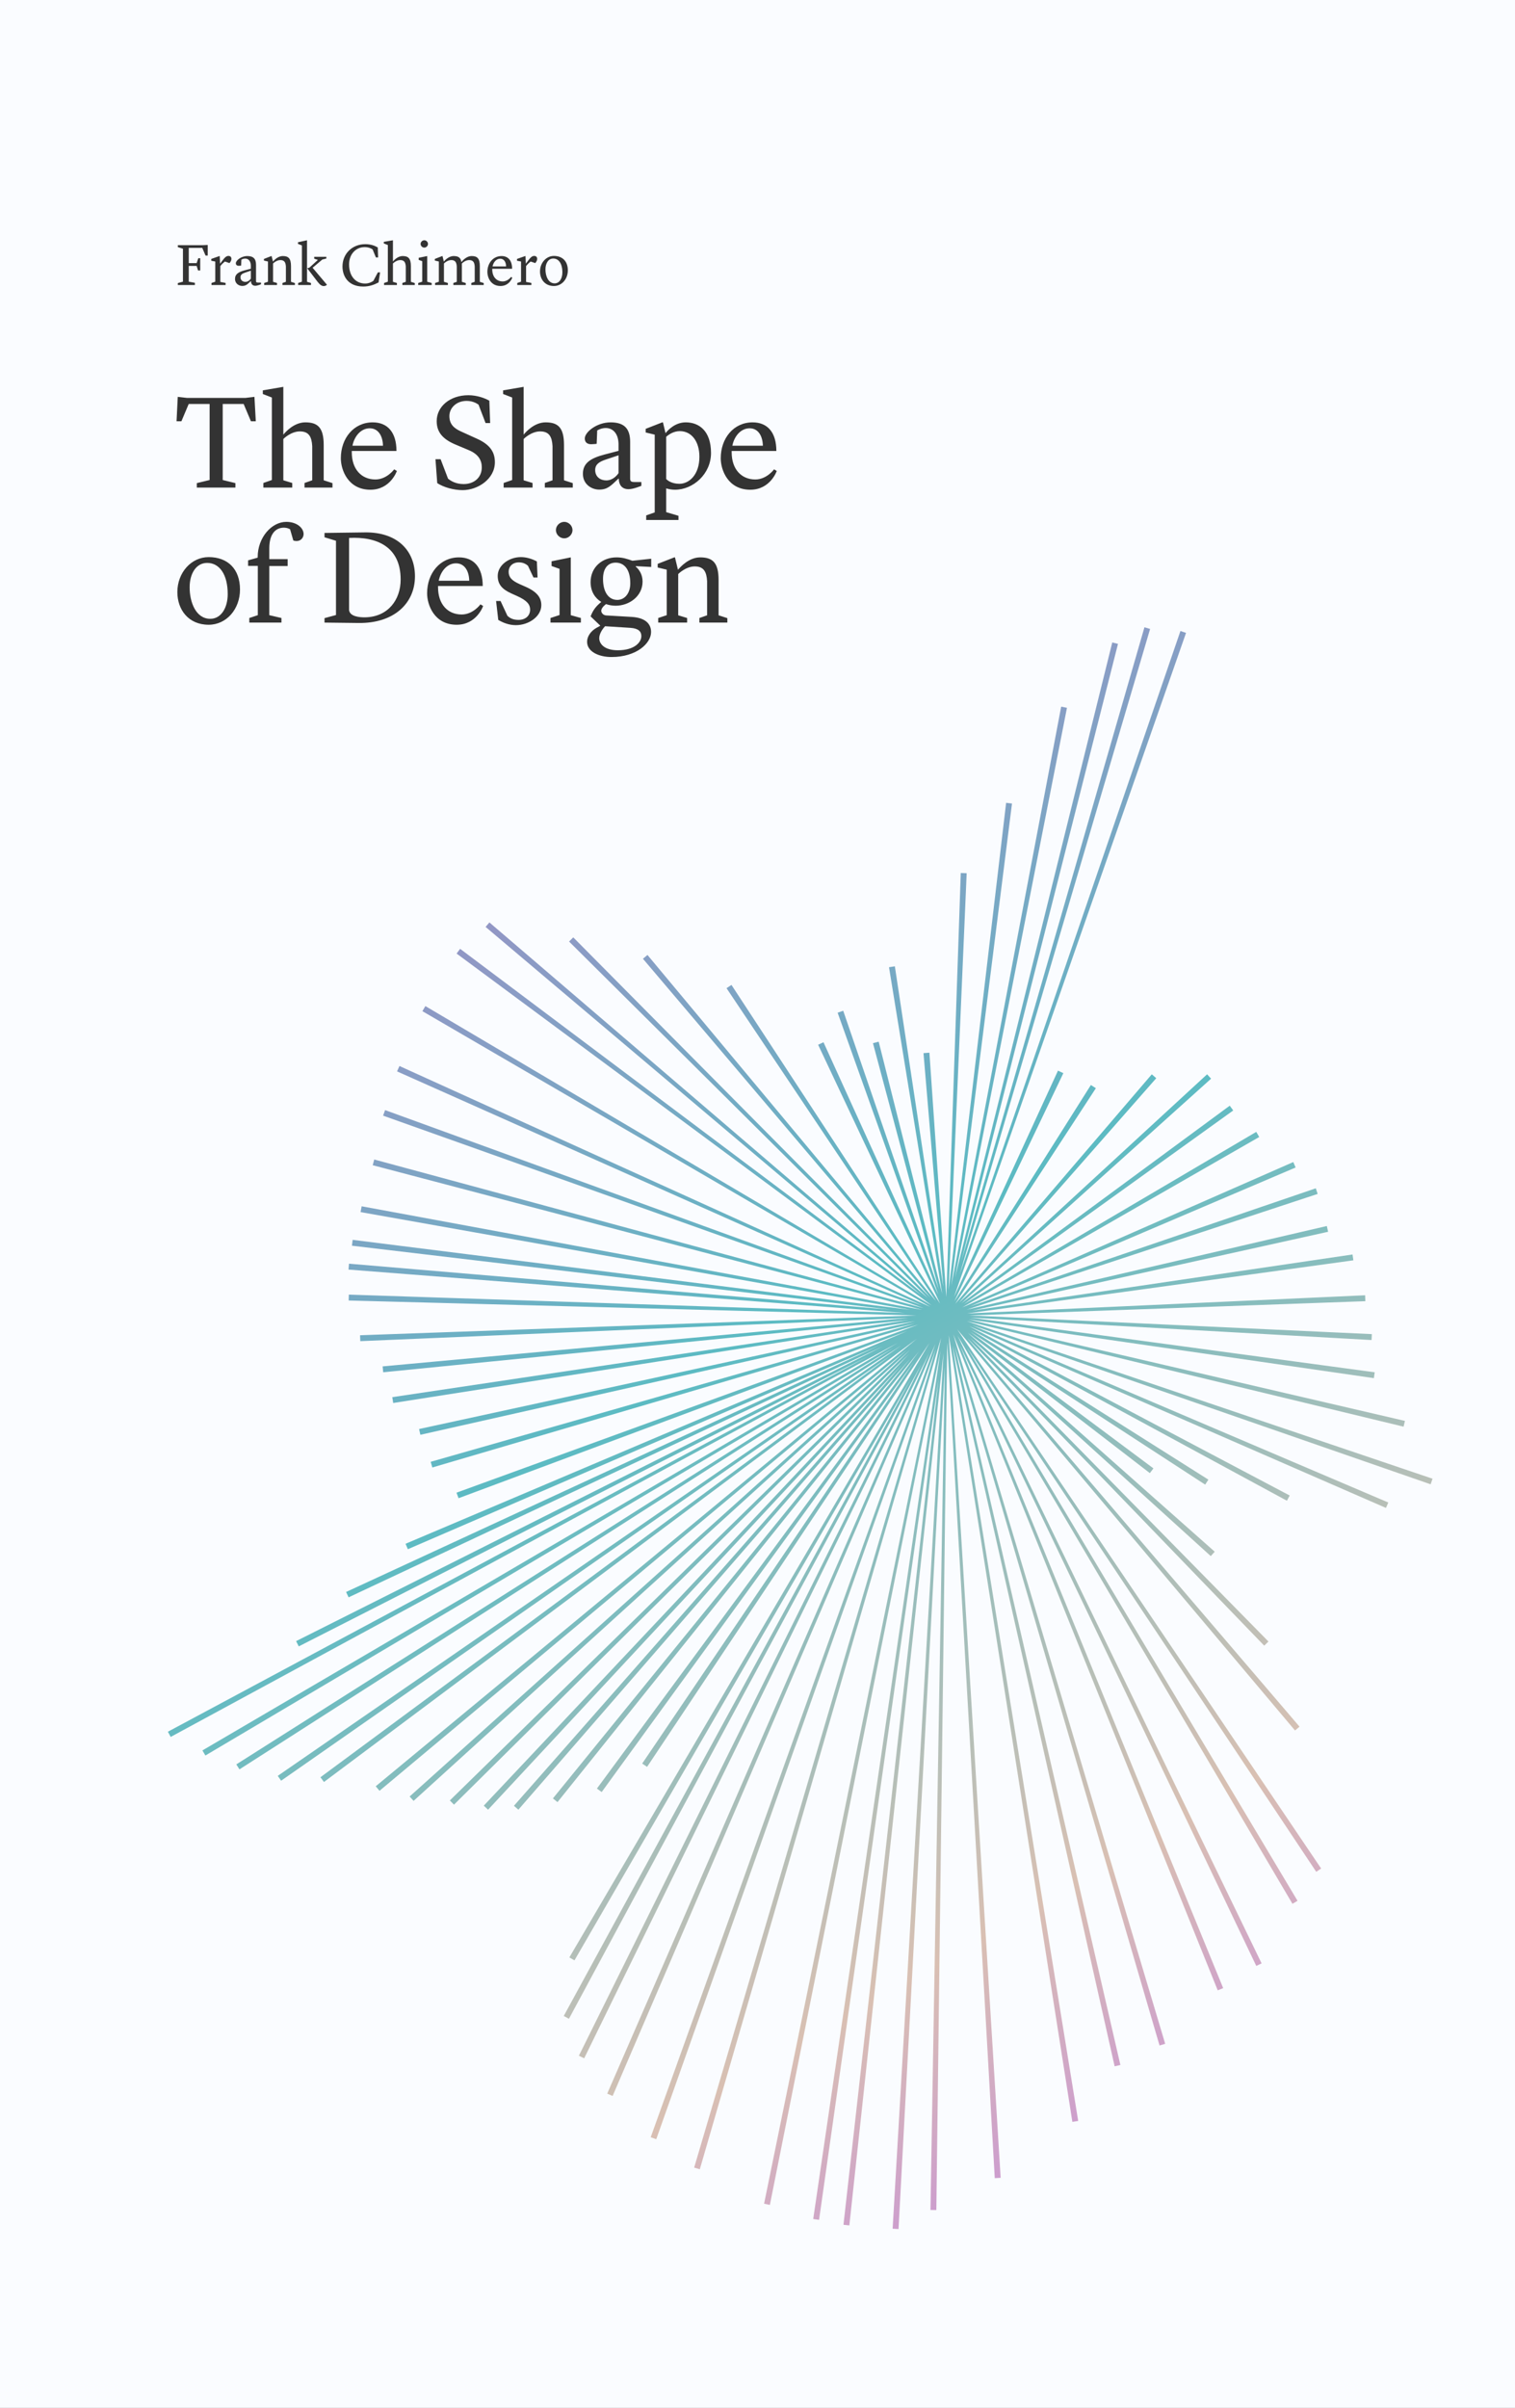 <svg width="404" height="642" viewBox="0 0 404 642" fill="none" xmlns="http://www.w3.org/2000/svg">
<rect x="0" y="0" width="404" height="642" fill="#808080" stroke="none"/>
<g clip-path="url(#clip0_153_32)">
<path d="M0 0H404V642H0V0Z" fill="url(#paint0_linear_153_32)"/>
<path fill-rule="evenodd" clip-rule="evenodd" d="M52.432 70.896H50.336V75.104L51.968 75.408V76H47.424V75.472L48.784 75.104V66.32L47.424 65.888V65.376H53.984L55.392 65.312V68.144H54.816L53.936 66.096H50.336V70.16H52.432L52.88 68.848H53.392V72.112H52.816L52.432 70.896ZM56.4 76V75.456L57.408 75.104V69.728L56.336 69.52V69.04L58.512 68.272H58.592L58.688 70.272H58.72L59.232 69.584C60 68.544 60.4 68.24 60.928 68.24C61.44 68.24 61.712 68.56 61.712 69.04C61.712 69.456 61.472 69.808 61.2 70.144L59.968 69.728C59.616 70.016 59.232 70.336 58.752 70.944V75.168L60.16 75.44V76H56.4ZM64.592 76.24C63.744 76.24 62.672 75.648 62.672 74.368C62.672 73.088 63.6 72.512 65.248 72.08L66.896 71.648V70.816C66.864 69.584 66.224 68.944 65.376 68.944C64.896 68.944 64.496 69.152 64.368 69.232L64.304 70.816C64.304 70.816 63.904 70.864 63.664 70.864C63.152 70.864 62.896 70.608 62.896 70.176C62.896 69.44 64.304 68.272 65.952 68.272C67.568 68.272 68.272 69.008 68.272 70.592V74.912C68.272 75.232 68.352 75.344 68.8 75.344H69.6V75.792C69.6 75.792 68.672 76.192 68.08 76.192C67.264 76.192 66.928 75.632 66.928 74.944H66.88C65.984 75.792 65.6 76.24 64.592 76.24ZM65.44 75.152C66.208 75.152 66.704 74.576 66.896 74.288V72.176L65.36 72.688C64.608 72.944 64.128 73.248 64.128 73.92C64.128 74.736 64.752 75.152 65.44 75.152ZM70.448 76V75.456L71.456 75.12V69.728L70.384 69.472V69.04L72.352 68.272H72.432L72.784 69.728H72.8C73.072 69.408 74.08 68.272 75.424 68.272C76.912 68.272 77.6 68.912 77.6 70.96V75.136L78.64 75.472V76H75.328V75.456L76.24 75.136V71.088C76.176 69.968 75.84 69.344 74.768 69.344C73.728 69.344 72.816 70.224 72.816 70.256V75.136L73.872 75.456V76H70.448ZM80.512 75.104V65.44L79.456 65.024V64.592L81.872 64.064V75.136L82.928 75.456V76H79.504V75.456L80.512 75.104ZM86.352 76.272C85.872 76.288 85.376 76.016 84.704 75.152L81.952 71.552V71.52L82.528 71.344L84.768 69.296L83.792 68.976V68.48H87.024V68.928L85.952 69.2L83.36 71.392L87.184 75.92C87.184 75.92 86.944 76.256 86.352 76.272ZM96.864 76.4C92.8 76.4 91.328 73.6 91.328 71.056C91.328 67.664 93.92 65.104 97.392 65.104C98.896 65.104 99.904 65.504 100.736 65.968L100.832 68.64H100.24L99.36 66.496C98.88 66.176 98.192 65.888 97.248 65.888C94.928 65.888 93.088 67.728 93.088 70.496C93.088 73.792 94.976 75.6 97.376 75.6C98.368 75.6 99.152 75.184 99.568 74.88L100.768 72.624H101.36L100.944 75.312C99.648 75.984 98.416 76.4 96.864 76.4ZM107.296 76V75.456L108.208 75.136V71.088C108.144 69.968 107.808 69.344 106.736 69.344C105.696 69.344 104.784 70.224 104.784 70.256V75.136L105.84 75.456V76H102.416V75.456L103.424 75.104V65.328L102.352 64.912V64.48L104.784 64.064V69.728C105.056 69.392 106.064 68.272 107.392 68.272C108.88 68.272 109.568 68.912 109.568 70.96V75.136L110.608 75.472V76H107.296ZM111.52 76V75.456L112.592 75.104V69.632L111.648 69.296V68.736L113.92 68.272V75.12L115.12 75.456V76H111.52ZM113.152 66.016C112.624 66.016 112.16 65.568 112.16 65.04C112.16 64.512 112.624 64.064 113.152 64.064C113.664 64.064 114.128 64.512 114.128 65.04C114.128 65.568 113.664 66.016 113.152 66.016ZM125.68 76V75.456L126.592 75.136V71.088C126.528 69.968 126.192 69.344 125.12 69.344C124.176 69.344 123.408 70 123.168 70.256V75.136L124.208 75.472V76H120.896V75.456L121.808 75.136V71.088C121.744 69.968 121.408 69.344 120.336 69.344C119.296 69.344 118.384 70.224 118.384 70.256V75.136L119.44 75.456V76H116.016V75.456L117.024 75.12V69.728L115.952 69.472V69.04L117.92 68.272H118L118.352 69.728H118.368C118.64 69.408 119.648 68.272 120.992 68.272C122.384 68.272 122.88 68.848 123.024 69.856H123.056C123.216 69.648 124.304 68.272 125.792 68.272C127.264 68.272 127.952 68.912 127.952 70.96V75.136L128.992 75.472V76H125.68ZM133.472 76.256C130.816 76.256 129.968 73.904 129.968 72.528C129.968 70.144 131.504 68.272 133.744 68.272C135.52 68.272 136.56 69.472 136.56 71.664H131.264V71.824C131.264 73.808 132.4 75.04 134.064 75.04C135.424 75.04 136.288 73.84 136.288 73.84L136.608 74.032C136.608 74.032 135.856 76.256 133.472 76.256ZM133.392 68.976C132.384 68.976 131.584 69.856 131.344 71.04H134.96C134.944 69.952 134.448 68.976 133.392 68.976ZM137.936 76V75.456L138.944 75.104V69.728L137.872 69.52V69.04L140.048 68.272H140.128L140.224 70.272H140.256L140.768 69.584C141.536 68.544 141.936 68.24 142.464 68.24C142.976 68.24 143.248 68.56 143.248 69.04C143.248 69.456 143.008 69.808 142.736 70.144L141.504 69.728C141.152 70.016 140.768 70.336 140.288 70.944V75.168L141.696 75.44V76H137.936ZM145.456 71.824C145.456 73.584 146.192 75.552 147.904 75.552C149.184 75.552 149.968 74.256 149.968 72.624C149.968 70.272 148.976 68.928 147.536 68.928C146.224 68.928 145.456 70.192 145.456 71.824ZM147.712 76.256C145.296 76.256 144 74.448 144 72.384C144 70.096 145.632 68.24 147.712 68.24C149.984 68.24 151.424 69.664 151.424 72.08C151.424 74.4 149.824 76.256 147.712 76.256ZM49.852 106.096H65.44L67.852 105.808L68.212 112.324H66.916L64.972 107.716H59.392V127.984L62.776 128.812V130H52.48V128.812L55.9 127.984V107.716H50.32L48.376 112.324H47.08L47.404 105.808L49.852 106.096ZM81.208 130V128.776L83.26 128.056V118.948C83.116 116.428 82.36 115.024 79.948 115.024C77.608 115.024 75.556 117.004 75.556 117.076V128.056L77.932 128.776V130H70.228V128.776L72.496 127.984V105.988L70.084 105.052V104.08L75.556 103.144V115.888C76.168 115.132 78.436 112.612 81.424 112.612C84.772 112.612 86.32 114.052 86.32 118.66V128.056L88.66 128.812V130H81.208ZM98.776 130.576C92.8 130.576 90.892 125.284 90.892 122.188C90.892 116.824 94.348 112.612 99.388 112.612C103.384 112.612 105.724 115.312 105.724 120.244H93.808V120.604C93.808 125.068 96.364 127.84 100.108 127.84C103.168 127.84 105.112 125.14 105.112 125.14L105.832 125.572C105.832 125.572 104.14 130.576 98.776 130.576ZM98.596 114.196C96.328 114.196 94.528 116.176 93.988 118.84H102.124C102.088 116.392 100.972 114.196 98.596 114.196ZM116.596 128.812L116.128 122.44H117.496L119.476 127.624C120.232 128.236 121.528 129.064 123.652 129.064C126.424 129.064 128.476 127.336 128.476 124.6C128.476 122.764 127.612 121.108 125.02 120.028L121.348 118.48C118.18 117.112 116.452 115.312 116.452 112.288C116.452 108.4 119.98 105.376 124.912 105.376C127.18 105.376 129.376 106.168 130.492 106.852L130.708 112.792H129.484L127.612 107.896C127.396 107.752 126.28 106.888 124.444 106.888C121.636 106.888 119.836 108.832 119.836 110.92C119.836 113.044 120.988 114.16 122.896 115.024L127.18 116.968C130.708 118.552 131.968 120.568 131.968 123.232C131.968 127.732 127.396 130.684 123.364 130.684C121.024 130.684 118.288 129.928 116.596 128.812ZM145.288 130V128.776L147.34 128.056V118.948C147.196 116.428 146.44 115.024 144.028 115.024C141.688 115.024 139.636 117.004 139.636 117.076V128.056L142.012 128.776V130H134.308V128.776L136.576 127.984V105.988L134.164 105.052V104.08L139.636 103.144V115.888C140.248 115.132 142.516 112.612 145.504 112.612C148.852 112.612 150.4 114.052 150.4 118.66V128.056L152.74 128.812V130H145.288ZM159.76 130.54C157.852 130.54 155.44 129.208 155.44 126.328C155.44 123.448 157.528 122.152 161.236 121.18L164.944 120.208V118.336C164.872 115.564 163.432 114.124 161.524 114.124C160.444 114.124 159.544 114.592 159.256 114.772L159.112 118.336C159.112 118.336 158.212 118.444 157.672 118.444C156.52 118.444 155.944 117.868 155.944 116.896C155.944 115.24 159.112 112.612 162.82 112.612C166.456 112.612 168.04 114.268 168.04 117.832V127.552C168.04 128.272 168.22 128.524 169.228 128.524H171.028V129.532C171.028 129.532 168.94 130.432 167.608 130.432C165.772 130.432 165.016 129.172 165.016 127.624H164.908C162.892 129.532 162.028 130.54 159.76 130.54ZM161.668 128.092C163.396 128.092 164.512 126.796 164.944 126.148V121.396L161.488 122.548C159.796 123.124 158.716 123.808 158.716 125.32C158.716 127.156 160.12 128.092 161.668 128.092ZM172.324 138.64V137.416L174.592 136.624V115.888L172.18 115.312V114.34L176.608 112.612H176.788L177.472 115.492C178.192 114.592 180.064 112.612 182.872 112.612C186.436 112.612 189.604 114.916 189.604 120.784C189.604 126.364 184.852 130.576 179.992 130.576C179.164 130.576 178.372 130.432 177.652 130.216V136.552L180.928 137.524V138.64H172.324ZM181.288 114.952C179.632 114.952 178.336 115.852 177.652 116.464V127.732C177.976 128.056 179.056 128.992 181.18 128.992C183.808 128.992 186.508 126.544 186.508 121.792C186.508 117.652 184.384 114.952 181.288 114.952ZM200.08 130.576C194.104 130.576 192.196 125.284 192.196 122.188C192.196 116.824 195.652 112.612 200.692 112.612C204.688 112.612 207.028 115.312 207.028 120.244H195.112V120.604C195.112 125.068 197.668 127.84 201.412 127.84C204.472 127.84 206.416 125.14 206.416 125.14L207.136 125.572C207.136 125.572 205.444 130.576 200.08 130.576ZM199.9 114.196C197.632 114.196 195.832 116.176 195.292 118.84H203.428C203.392 116.392 202.276 114.196 199.9 114.196ZM50.572 156.604C50.572 160.564 52.228 164.992 56.08 164.992C58.96 164.992 60.724 162.076 60.724 158.404C60.724 153.112 58.492 150.088 55.252 150.088C52.3 150.088 50.572 152.932 50.572 156.604ZM55.648 166.576C50.212 166.576 47.296 162.508 47.296 157.864C47.296 152.716 50.968 148.54 55.648 148.54C60.76 148.54 64 151.744 64 157.18C64 162.4 60.4 166.576 55.648 166.576ZM66.484 166V164.776L68.752 164.02V150.88H66.16V149.404L68.716 148.684V148.54C68.716 143.32 72.424 139.144 76.348 139.144C79.192 139.144 80.956 140.8 80.956 142.384C80.956 143.32 80.272 144.256 79.084 144.256C78.616 144.256 78.22 144.112 78.22 144.112L77.356 141.124C77.356 141.124 76.708 140.692 75.7 140.692C73.684 140.692 71.812 142.096 71.812 146.236V149.08H76.708V150.916H71.812V164.02L75.052 164.776V166H66.484ZM93.088 143.428V162.652C93.268 164.38 95.86 164.632 97.444 164.596C103.492 164.452 106.84 159.916 106.84 154.516C106.84 145.732 100.432 143.032 93.088 143.428ZM86.536 166V164.812L89.596 163.984V144.184L86.536 143.248V142.096L97.336 141.952C105.976 141.844 110.656 146.848 110.656 153.652C110.656 160.924 105.004 166.216 95.644 166.108L86.536 166ZM121.78 166.576C115.804 166.576 113.896 161.284 113.896 158.188C113.896 152.824 117.352 148.612 122.392 148.612C126.388 148.612 128.728 151.312 128.728 156.244H116.812V156.604C116.812 161.068 119.368 163.84 123.112 163.84C126.172 163.84 128.116 161.14 128.116 161.14L128.836 161.572C128.836 161.572 127.144 166.576 121.78 166.576ZM121.6 150.196C119.332 150.196 117.532 152.176 116.992 154.84H125.128C125.092 152.392 123.976 150.196 121.6 150.196ZM137.548 166.684C135.712 166.684 134.056 166 132.868 165.28L132.292 160.24H133.48L135.316 164.2C135.856 164.668 136.612 165.28 138.268 165.28C140.104 165.28 141.364 164.2 141.364 162.544C141.364 161.212 140.608 160.132 137.872 158.908L136.432 158.26C133.948 157.144 132.724 155.848 132.724 153.544C132.724 150.772 135.64 148.54 138.916 148.54C140.248 148.54 141.76 148.936 143.164 149.692L143.344 153.976H142.264L140.788 150.844C140.356 150.484 139.636 149.944 138.376 149.944C136.648 149.944 135.64 151.06 135.64 152.428C135.64 153.868 136.396 154.768 138.556 155.74L140.104 156.424C143.308 157.828 144.352 159.412 144.352 161.356C144.352 164.344 141.04 166.684 137.548 166.684ZM146.8 166V164.776L149.212 163.984V151.672L147.088 150.916V149.656L152.2 148.612V164.02L154.9 164.776V166H146.8ZM150.472 143.536C149.284 143.536 148.24 142.528 148.24 141.34C148.24 140.152 149.284 139.144 150.472 139.144C151.624 139.144 152.668 140.152 152.668 141.34C152.668 142.528 151.624 143.536 150.472 143.536ZM173.656 151.168L169.552 150.952L169.516 151.06C170.416 151.816 171.352 153.148 171.352 155.056C171.352 158.98 167.788 161.5 164.188 161.5C163.288 161.5 162.424 161.356 161.596 161.068C160.768 161.716 160.336 162.328 160.336 162.868C160.336 163.372 160.84 164.056 161.668 164.092L168.472 164.488C172.036 164.704 173.62 166.288 173.62 168.52C173.62 171.508 169.768 175.18 163.072 175.18C159.652 175.18 156.556 173.74 156.556 171.112C156.556 169.78 157.456 168.268 159.184 167.332L160.048 166.864V166.792L157.492 164.344C158.212 162.508 159.004 161.608 160.336 160.492C158.68 159.484 157.492 157.72 157.492 155.2C157.492 151.276 160.552 148.612 164.404 148.612C166.06 148.612 167.212 149.008 168.652 149.512L173.656 148.972V151.168ZM164.62 159.952C166.528 159.952 168.076 158.26 168.076 155.524C168.076 151.672 166.348 150.016 164.188 150.016C162.064 150.016 160.804 151.6 160.804 154.336C160.804 157.864 162.28 159.952 164.62 159.952ZM168.148 167.404L161.344 166.972C160.804 167.548 159.796 168.88 159.796 170.176C159.796 171.508 160.984 173.38 164.764 173.38C169.192 173.38 171.028 171.256 171.028 169.6C171.028 168.34 170.2 167.548 168.148 167.404ZM175.528 166V164.776L177.796 164.02V151.888L175.384 151.312V150.34L179.812 148.612H179.992L180.784 151.888H180.82C181.432 151.168 183.7 148.612 186.724 148.612C190.072 148.612 191.62 150.052 191.62 154.66V164.056L193.96 164.812V166H186.508V164.776L188.56 164.056V154.948C188.416 152.428 187.66 151.024 185.248 151.024C182.908 151.024 180.856 153.004 180.856 153.076V164.056L183.232 164.776V166H175.528Z" fill="#333333"/>
<path fill-rule="evenodd" clip-rule="evenodd" d="M305.184 167.252L256.387 336.145L297.936 172.439L298.129 171.677L296.603 171.297L254.664 340.658L284.372 189.488L284.523 188.719L282.979 188.42L253.685 342.779L269.766 215.024L269.865 214.245L268.3 214.055L252.975 343.996L257.745 233.606L257.778 232.821L256.203 232.762L252.35 345.843L247.896 281.457L247.84 280.674L246.265 280.795L251.544 343.125L238.745 258.419L238.627 257.643L237.069 257.888L251.247 344.958L234.51 278.505L234.319 277.743L232.788 278.14L250.33 343.786L225.113 270.24L224.859 269.496L223.368 270.018L250.199 345.177L219.924 278.608L219.599 277.893L218.166 278.557L250.682 347.565L195.488 263.265L195.056 262.608L193.742 263.479L249.579 346.884L173.162 255.222L172.659 254.618L171.453 255.632L248.085 345.958L153.42 250.484L152.868 249.927L151.755 251.039L247.454 346.104L130.508 245.944L129.488 247.143L245.649 345.292L123.329 253.455L122.701 252.985L121.759 254.246L248.408 348.029L114.111 268.649L113.434 268.249L112.637 269.607L248.046 348.434L107.239 284.551L106.524 284.226L105.878 285.661L245.858 348.043L103.43 296.251L102.692 295.982L102.159 297.463L246.3 348.781L100.555 309.36L99.796 309.154L99.391 310.677L245.906 349.24L97.21 321.77L96.437 321.628L96.157 323.176L242.759 349.234L94.04 330.577L93.851 332.139L237.563 349.188L93.851 337L93.068 336.934L92.94 338.503L241.318 350.082L93.026 345.179L92.979 346.751L244.352 350.738L96.805 355.987L96.021 356.017L96.081 357.586L242.361 351.377L102.816 364.243L102.034 364.316L102.185 365.882L242.343 351.953L104.611 372.52L104.851 374.076L244.041 352.267L112.521 380.85L111.756 381.018L112.096 382.554L243.913 352.875L115.605 389.541L114.85 389.758L115.287 391.268L244.903 353.174L122.474 397.718L121.736 397.987L122.281 399.464L241.955 354.871L108.865 411.306L108.142 411.613L108.763 413.06L234.316 358.801L93.005 424.135L92.292 424.463L92.957 425.892L235.39 358.982L79.663 437.216L78.96 437.568L79.67 438.971L231.316 361.736L45.461 461.355L44.77 461.727L45.517 463.11L239.429 358.032L54.653 466.313L53.976 466.709L54.774 468.063L238.239 359.398L63.678 470.011L63.013 470.43L63.858 471.758L240.399 358.703L74.713 473.046L74.068 473.493L74.964 474.786L237.761 361.239L86.082 473.396L85.452 473.864L86.39 475.124L244.48 356.953L100.798 475.767L100.193 476.269L101.2 477.476L241.791 359.925L109.821 478.472L109.236 478.996L110.29 480.163L242.694 359.886L120.521 479.498L119.963 480.047L121.064 481.169L242.438 360.953L129.544 480.865L129.007 481.437L130.155 482.512L240.44 363.957L137.569 480.884L137.05 481.472L138.235 482.51L242.684 362.303L147.94 478.895L147.445 479.505L148.669 480.492L245.007 360.362L159.646 476.244L159.179 476.876L160.449 477.805L243.758 363.075L171.691 469.566L171.252 470.216L172.558 471.093L247.821 358.08L151.831 521.896L153.189 522.688L242.877 367.716L150.711 536.819L150.334 537.51L151.717 538.259L245.691 363.75L154.718 547.406L154.369 548.109L155.779 548.805L247.761 360.82L162.24 557.494L161.928 558.212L163.37 558.838L249.426 358.341L173.52 569.842L175.001 570.369L249.525 359.677L185.329 577.189L185.107 577.94L186.615 578.383L250.951 356.713L203.913 586.804L203.758 587.572L205.298 587.884L250.795 360.16L216.972 590.87L216.859 591.645L218.416 591.87L250.273 367.697L225.013 592.405L224.926 593.185L226.488 593.358L251.599 360.771L238.082 593.451L238.038 594.235L239.608 594.323L251.955 364.29L248.133 588.457L248.121 589.241L249.691 589.265L252.595 357.908L265.226 579.969L265.269 580.751L266.84 580.661L253.011 355.97L285.842 564.968L285.965 565.743L287.517 565.495L254.003 358.798L297.064 550.161L297.237 550.927L298.769 550.577L254.603 358.989L308.988 544.622L309.209 545.377L310.716 544.93L254.212 355.771L324.433 529.949L324.727 530.678L326.182 530.084L256.006 358.756L334.671 523.462L335.008 524.17L336.426 523.489L255.333 356.105L344.256 506.93L344.655 507.606L346.008 506.803L257.87 359.306L350.562 498.423L350.998 499.075L352.304 498.2L255.275 354.459L344.833 460.794L345.339 461.393L346.54 460.376L258.001 356.824L336.577 438.21L337.124 438.775L338.252 437.674L258.689 356.706L322.288 414.371L322.872 414.897L323.926 413.724L258.05 355.341L306.004 392.293L306.626 392.771L307.581 391.512L258.836 355.16L320.722 395.412L321.38 395.841L322.235 394.51L258.858 354.462L342.487 399.758L343.177 400.13L343.921 398.743L258.46 353.599L368.868 401.739L369.588 402.053L370.212 400.606L259.223 353.319L380.759 395.495L381.5 395.753L382.01 394.262L381.266 394.01V394.011L257.824 352.257L373.523 380.201L374.287 380.384L374.649 378.853L258.246 351.793L365.59 367.337L366.368 367.449L366.585 365.89L258.773 351.304L364.959 357.245L365.745 357.291L365.825 355.715L258.506 350.731L363.31 346.96L364.094 346.93L364.029 345.355L257.908 350.2L360.898 336.038L360.675 334.477L259.317 349.432L353.397 328.595L354.165 328.424L353.815 326.888L257.771 349.204L351.376 318.331L350.877 316.835L258.732 348.287L344.777 311.592L345.498 311.283L344.874 309.836L256.602 348.597L335.112 303.545L335.795 303.155L335.002 301.79L257.041 347.697L328.221 296.54L328.861 296.081L327.931 294.805L256.399 347.471L322.374 288.132L322.955 287.607L321.894 286.44L255.739 347.321L308.335 287.477L307.142 286.441L254.739 347.626L291.802 290.804L292.233 290.145L290.901 289.292L254.497 346.966L283.561 286.132L282.13 285.461L254.418 345.787L316.016 169.49L316.273 168.749L314.786 168.234L255.919 339.781L306.472 168.445L306.692 167.693L305.184 167.252Z" fill="url(#paint1_linear_153_32)"/>
</g>
<defs>
<linearGradient id="paint0_linear_153_32" x1="20200" y1="932.753" x2="20200" y2="61523.8" gradientUnits="userSpaceOnUse">
<stop stop-color="#FAFCFF"/>
<stop offset="1" stop-color="#EDEFF2"/>
</linearGradient>
<linearGradient id="paint1_linear_153_32" x1="118.218" y1="250.806" x2="361.045" y2="668.18" gradientUnits="userSpaceOnUse">
<stop stop-color="#9396C5"/>
<stop offset="0.275" stop-color="#5CBBC3"/>
<stop offset="0.625" stop-color="#D9C0B3"/>
<stop offset="0.77" stop-color="#CA96D3"/>
</linearGradient>
<clipPath id="clip0_153_32">
<rect width="404" height="642" fill="white"/>
</clipPath>
</defs>
</svg>
